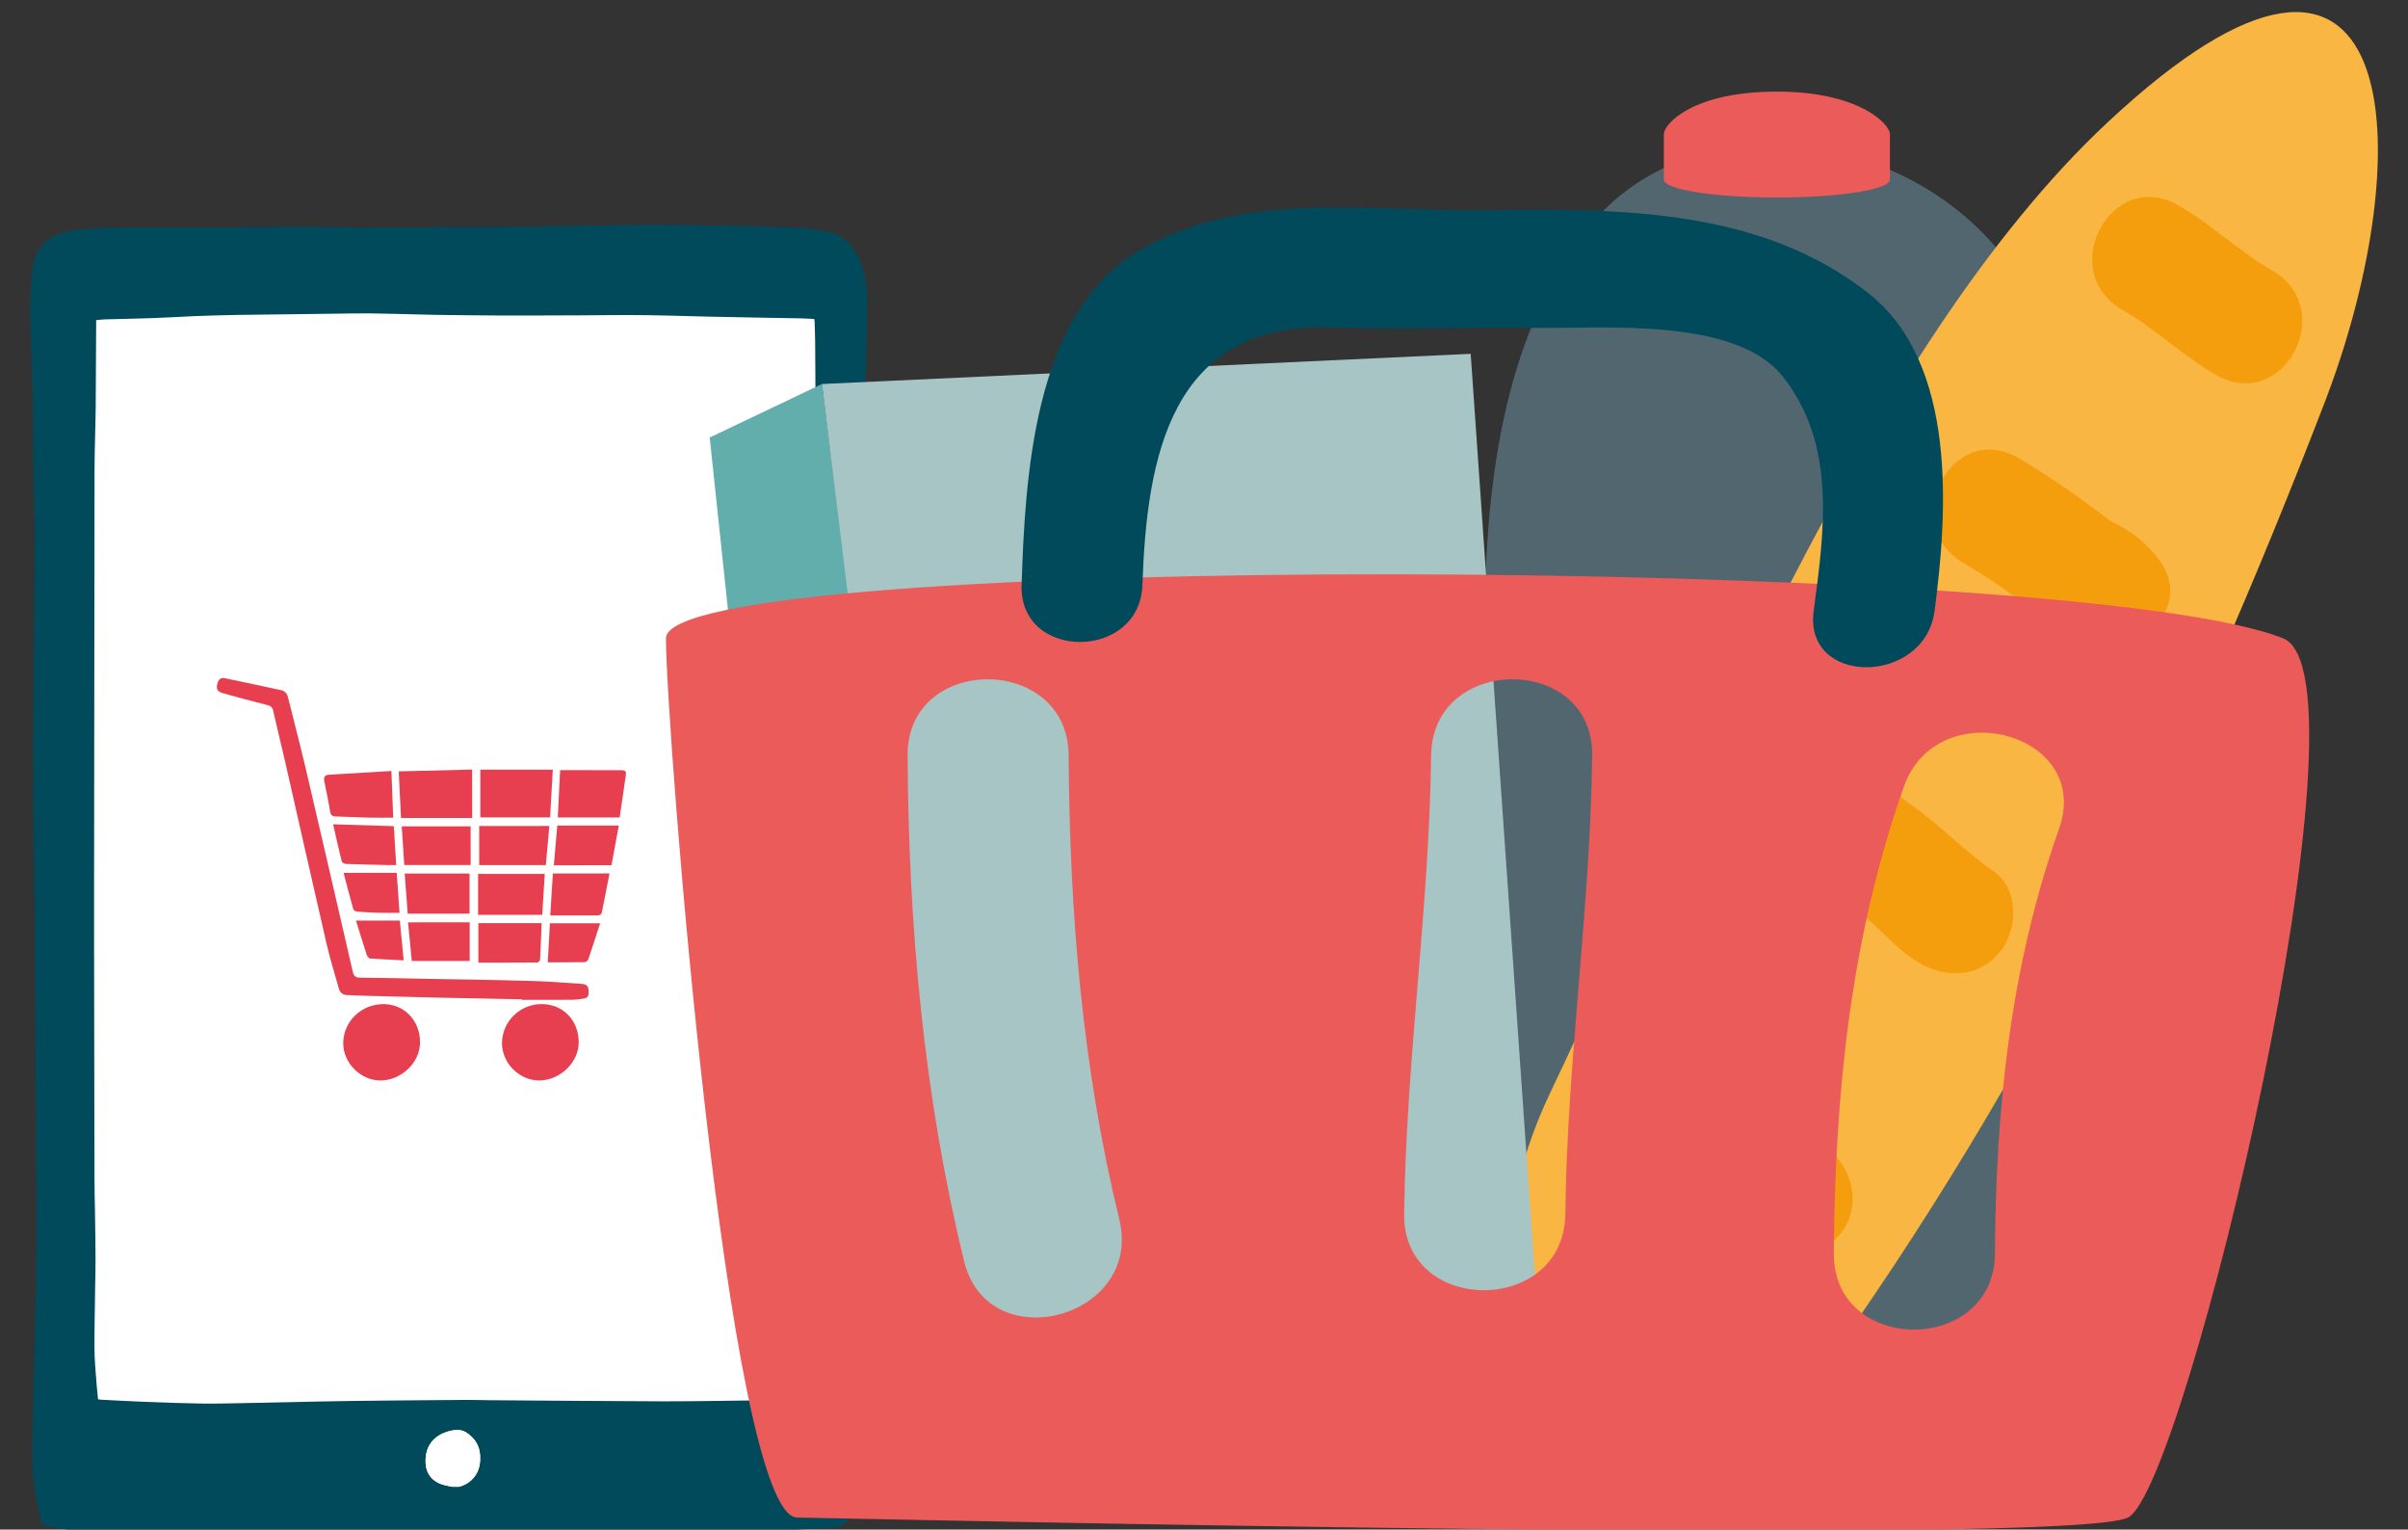 <?xml version="1.0" encoding="utf-8"?>
<!-- Generator: Adobe Illustrator 16.0.0, SVG Export Plug-In . SVG Version: 6.00 Build 0)  -->
<!DOCTYPE svg PUBLIC "-//W3C//DTD SVG 1.1//EN" "http://www.w3.org/Graphics/SVG/1.1/DTD/svg11.dtd">
<svg version="1.1" id="Layer_1" xmlns="http://www.w3.org/2000/svg" xmlns:xlink="http://www.w3.org/1999/xlink" x="0px" y="0px"
	 width="200px" height="127px" viewBox="0 0 200 127" enable-background="new 0 0 200 127" xml:space="preserve">
<rect x="0" y="0" width="200" height="127" fill="#333333" stroke="none"/>
<g>
	<g>
		<defs>
			<rect id="SVGID_1_" x="2.5" y="1" width="195" height="127.101"/>
		</defs>
		<clipPath id="SVGID_2_">
			<use xlink:href="#SVGID_1_"  overflow="visible"/>
		</clipPath>
		<path clip-path="url(#SVGID_2_)" fill="#004A5B" d="M70.217,19.94c-0.381-0.323-0.801-0.543-1.282-0.66
			c-0.154-0.028-0.306-0.053-0.459-0.08c-0.333-0.065-0.669-0.13-1.004-0.194c-0.275-0.028-0.55-0.054-0.825-0.082h-0.09
			c-0.137-0.007-0.275-0.014-0.411-0.022c-0.03-0.003-0.061-0.006-0.092-0.01c-0.997-0.033-1.992-0.07-2.99-0.096
			c-1.429-0.037-2.861-0.066-4.293-0.088c-1.477-0.023-2.955-0.04-4.432-0.048c-0.67-0.003-1.341,0.016-2.01,0.024
			c-1.172,0.016-2.345,0.026-3.519,0.047c-1.521,0.026-3.045,0.069-4.567,0.087c-1.266,0.018-2.531,0.011-3.793,0.016
			c-0.29,0.004-0.58,0.008-0.869,0.01c-0.079-0.001-0.152-0.002-0.229-0.004c-0.106,0.002-0.214,0.004-0.322,0.006
			c-0.105-0.002-0.212-0.002-0.318-0.003c-0.048,0.005-0.096,0.007-0.144,0.011c-0.028,0-0.057-0.001-0.085-0.003
			c-0.03-0.002-0.06-0.002-0.092-0.004c-0.075-0.002-0.149-0.002-0.227-0.003c-0.077-0.003-0.151-0.009-0.227-0.009
			c-1.064,0.012-2.129,0.032-3.193,0.035c-1.893,0.007-3.786,0.002-5.679,0.004c-0.046,0-0.093-0.002-0.137-0.002h-0.138
			c-0.108-0.001-0.215-0.001-0.323-0.002h-0.048c-0.028,0-0.057-0.001-0.084-0.001c-0.061-0.004-0.122-0.01-0.183-0.015
			c-0.06,0-0.119,0-0.18-0.001c-0.102,0.005-0.204,0.012-0.304,0.016c-0.13-0.011-0.259-0.022-0.39-0.032
			c-0.06-0.002-0.121-0.002-0.181-0.002h-0.138c-0.229-0.002-0.457-0.004-0.685-0.007c-0.075-0.011-0.148-0.031-0.222-0.029
			c-0.434,0.005-0.866,0.023-1.3,0.024c-1.47,0.01-2.939,0.014-4.408,0.021c-0.067,0-0.134,0.021-0.199,0.03h-0.091
			c-0.06-0.002-0.122-0.002-0.181-0.003h-0.233h-0.135c-0.016-0.004-0.03-0.004-0.042,0h-0.139
			c-0.108,0.001-0.215,0.001-0.324,0.001c-0.013-0.003-0.027-0.003-0.044,0.002c-0.013-0.004-0.028-0.004-0.045,0
			c-0.537-0.002-1.075-0.005-1.616-0.005c-2.038,0.001-4.074,0.002-6.111,0.003c-0.091-0.001-0.182-0.001-0.271-0.002
			c-0.2,0.001-0.399,0.001-0.598,0.001h-0.089c-0.122,0-0.245,0-0.368-0.001c-0.092,0.001-0.182,0.001-0.271,0.001
			c-0.032,0-0.063-0.001-0.097-0.002c-1.03,0.067-2.06,0.124-3.089,0.205c-0.711,0.056-1.395,0.268-2.016,0.6
			c-0.843,0.448-1.368,1.213-1.584,2.113c-0.181,0.759-0.178,1.564-0.253,2.349c-0.004,0.044-0.006,0.09-0.011,0.136
			c-0.006,0.105-0.012,0.212-0.018,0.318c-0.001,0.032-0.003,0.063-0.003,0.095c0,0.029,0,0.059-0.002,0.089
			c-0.003,0.137-0.007,0.276-0.01,0.414c0,0.182-0.002,0.364-0.004,0.546v0.368c0.002,0.044,0.004,0.089,0.005,0.135
			c0.002,0.139,0.005,0.277,0.006,0.416c0.003,0.073,0.005,0.15,0.009,0.224c0.007,0.229,0.012,0.458,0.02,0.689
			c0.05,1.583,0.098,3.169,0.148,4.754c0.011,0.319,0.029,0.637,0.032,0.957c0.018,1.932,0.024,3.866,0.049,5.797
			c0.019,1.401,0.066,2.8,0.085,4.199c0.017,1.151,0.009,2.301,0.011,3.45c-0.004,0.432-0.006,0.867-0.011,1.299
			c-0.015,1.675-0.031,3.348-0.044,5.02c-0.015,1.673-0.024,3.347-0.036,5.022c-0.011,0.538-0.028,1.075-0.033,1.614
			c-0.004,0.453,0.006,0.908,0.01,1.361c0.001,0.03,0.002,0.06,0.002,0.09c-0.001,0.044-0.002,0.088-0.004,0.132
			c-0.005,0.048-0.009,0.093-0.012,0.141c-0.001,0.121-0.002,0.244-0.005,0.364c0.001,0.276,0.003,0.549,0.004,0.826
			c0.008,0.53,0.019,1.065,0.029,1.598c0.001,0.06,0.003,0.123,0.008,0.184v0.045c-0.005,0.046-0.007,0.092-0.01,0.138v0.092
			c-0.003,0.227-0.005,0.455-0.008,0.683c0,0.062-0.001,0.126-0.001,0.188v0.183c-0.007,0.113-0.022,0.229-0.02,0.34
			c0.036,2.56,0.082,5.118,0.112,7.677c0.024,1.994,0.034,3.991,0.047,5.986c0.031,5.134,0.062,10.267,0.091,15.402
			c0.015,2.269,0.047,4.539,0.042,6.811c-0.004,1.994-0.037,3.99-0.072,5.984c-0.034,1.857-0.088,3.716-0.132,5.574
			c-0.04,1.666-0.076,3.333-0.116,5.002c-0.013,0.539-0.052,1.08-0.044,1.62c0.012,0.891,0.005,1.782,0.093,2.666
			c0.086,0.844,0.263,1.683,0.438,2.516c0.09,0.421,0.139,0.855,0.264,1.271c0.116,0.045,0.25,0.089,0.415,0.137
			c0.56,0.158,1.164,0.229,1.74,0.314c1.825,0.266,3.672,0.334,5.517,0.346c0.637,0.002,1.273,0,1.91-0.008
			c0.097,0,0.195-0.001,0.292-0.001c0.081-0.002,0.16-0.002,0.24-0.003c0.321-0.003,0.644-0.004,0.963-0.007
			c0.77-0.004,1.541-0.01,2.312-0.014c-0.027-0.044-0.048-0.094-0.085-0.115c-0.015,0.02-0.029,0.04-0.043,0.06l-0.016-0.016
			c0.021-0.015,0.039-0.028,0.059-0.044v-0.091c-0.073-0.01-0.143-0.01-0.214-0.01h0.213c0.163-0.01,0.227,0.082,0.265,0.214
			c0.582-0.002,1.166-0.006,1.75-0.01c1.383-0.011,2.766-0.02,4.147-0.026c0.012-0.014,0.021-0.029,0.033-0.042
			c0.014,0.013,0.03,0.026,0.045,0.042c0.137-0.001,0.272-0.001,0.408-0.006c3.675-0.019,7.347-0.028,11.021,0
			c0.412-0.006,0.826-0.01,1.241-0.016c1.141-0.015,2.281-0.028,3.422-0.049c0.951-0.014,1.902-0.035,2.854-0.048
			c1.506-0.018,3.013-0.033,4.521-0.049c0.479-0.007,0.959-0.013,1.436-0.019c0.105,0.002,0.211,0.006,0.317,0.007
			c0.064-0.001,0.13-0.003,0.195-0.005c0.029-0.002,0.059-0.004,0.086-0.004c0.09,0.004,0.179,0.008,0.27,0.012
			c0.271-0.003,0.545-0.004,0.82-0.004c0.123,0.002,0.245,0.006,0.367,0.01c0.168,0,0.335-0.001,0.502-0.001
			c0.045,0.001,0.092,0.003,0.137,0.003h0.093h0.091h0.136c0.106,0.001,0.212,0.001,0.32,0.002h0.139c0.03,0,0.06,0,0.091-0.001
			l0.091,0.001c0.031,0,0.06,0.002,0.091,0.002c1.173,0.011,2.348,0.022,3.52,0.034h0.092c0.165-0.004,0.331-0.006,0.497-0.01
			c0.124,0.004,0.247,0.01,0.371,0.013h0.184c0.182,0,0.365,0.002,0.547,0.002H57c0.153,0,0.305,0.001,0.457,0.001h0.093
			c0.045-0.001,0.092-0.001,0.138-0.001c0.03,0,0.061,0,0.091,0.001c0.121-0.001,0.244-0.001,0.365-0.003
			c0.305-0.005,0.61-0.009,0.916-0.015c0.106,0.004,0.213,0.008,0.319,0.012h0.137h0.274c0.091,0,0.183-0.002,0.274-0.002h0.183
			c0.062-0.002,0.122-0.002,0.184-0.002c0.06,0,0.12-0.001,0.182-0.002c0.381-0.014,0.761-0.024,1.144-0.035
			c0.105-0.003,0.211-0.003,0.318-0.004c0.123-0.001,0.246-0.003,0.367-0.003c0.077-0.001,0.152-0.001,0.228-0.001h0.229
			c0.031-0.001,0.062-0.001,0.09-0.003c0.258-0.011,0.519-0.021,0.78-0.03c0.351-0.003,0.701-0.007,1.051-0.012
			c0.044-0.002,0.092-0.002,0.137-0.004c0.031,0,0.061-0.002,0.092-0.004c0.138-0.006,0.274-0.018,0.413-0.024
			c0.03-0.002,0.06-0.003,0.089-0.004l0.138-0.004c0.167-0.002,0.336-0.003,0.502-0.006c0.14-0.01,0.278-0.021,0.415-0.032
			c0.227-0.006,0.455-0.01,0.685-0.016c0.063-0.006,0.125-0.014,0.188-0.022c0.256-0.01,0.514-0.021,0.771-0.029
			c0.047-0.008,0.094-0.017,0.141-0.024c0.182-0.007,0.364-0.013,0.545-0.019c0.063-0.009,0.124-0.018,0.187-0.026
			c0.5,0.067,0.891-0.149,1.214-0.5c0.481-0.52,0.838-1.122,1.018-1.81c0.107-0.4,0.168-0.816,0.212-1.23
			c0.069-0.678,0.111-1.36,0.165-2.043c0-0.028,0.001-0.062,0.002-0.093c0.019-0.486,0.038-0.973,0.057-1.46
			c0.004-0.032,0.006-0.063,0.009-0.095c0.004-0.243,0.008-0.486,0.013-0.728v-0.094v-0.136v-0.275c0-0.167-0.004-0.336-0.006-0.502
			c-0.009-0.139-0.018-0.279-0.026-0.416c-0.003-0.09-0.005-0.18-0.01-0.271c-0.062-0.014-0.122-0.03-0.183-0.006
			c0.01-0.017,0.021-0.019,0.031-0.031c0.051,0.013,0.101,0.025,0.152,0.037c0-0.061,0-0.123-0.002-0.183
			c0-0.028,0-0.061-0.001-0.092c0-0.028-0.002-0.06-0.002-0.092c-0.013-0.335-0.028-0.67-0.041-1.004
			c-0.002-0.032-0.002-0.062-0.004-0.092v-0.184c0.002-0.474,0.004-0.945,0.005-1.417c0-0.091-0.001-0.183-0.001-0.276v-0.317
			c0-0.077-0.002-0.155-0.002-0.23v-0.091c0-0.093,0-0.183-0.002-0.274c0-0.183,0.002-0.366,0.002-0.549
			c-0.002-0.031-0.004-0.062-0.005-0.09c-0.001-0.091-0.004-0.181-0.007-0.269c0.004-0.201,0.008-0.401,0.012-0.603
			c0-0.09-0.002-0.182-0.004-0.273l0.007-0.823l0.001-0.138c0-0.105,0.002-0.213,0.002-0.32c0.001-0.12,0.005-0.243,0.006-0.365
			c0-0.138,0.001-0.274,0.003-0.412c-0.079,0.001-0.16,0.001-0.238,0.001c0.078,0,0.159,0,0.236-0.001
			c0.002-0.029,0.002-0.061,0.002-0.09c0.005-0.136,0.012-0.273,0.018-0.41c0.002-0.276,0.003-0.553,0.005-0.828
			c0-0.06,0.001-0.118,0.001-0.178c0.007-0.714,0.015-1.427,0.022-2.141c0.01-1.084,0.02-2.171,0.03-3.258
			c-0.015-1.433-0.029-2.865-0.042-4.298c-0.017-0.273-0.031-0.548-0.047-0.821c0-0.017-0.002-0.032-0.002-0.046
			c0.003-0.032,0.006-0.063,0.01-0.092l-0.005-0.138c-0.002-0.076-0.003-0.151-0.005-0.229c0-0.092-0.002-0.184-0.002-0.275
			c-0.004-0.181-0.009-0.364-0.014-0.548c-0.001-0.199-0.004-0.396-0.005-0.596c-0.009-0.32-0.018-0.642-0.027-0.962
			c-0.001-0.059-0.001-0.118-0.002-0.175c-0.004-0.052-0.006-0.1-0.009-0.149v-0.077c0.009-0.109,0.025-0.222,0.025-0.332
			c0.001-0.228-0.004-0.454-0.009-0.681V92.68c-0.001-0.123-0.001-0.243-0.003-0.365c0-0.062-0.002-0.125-0.002-0.185
			c-0.016-0.32-0.03-0.642-0.045-0.961v-0.045c-0.004-0.034-0.01-0.066-0.014-0.099c-0.001-0.056-0.004-0.11-0.006-0.163
			c0.007-0.065,0.017-0.131,0.025-0.196c0-0.03-0.002-0.061-0.002-0.089c-0.002-0.032-0.003-0.062-0.005-0.095
			c-0.011-0.455-0.023-0.913-0.034-1.37c0-0.092-0.002-0.185-0.002-0.276c-0.003-0.197-0.004-0.395-0.007-0.592
			c-0.013-1.389-0.028-2.775-0.041-4.163c0-0.03-0.002-0.059-0.002-0.089c-0.014-0.67-0.029-1.344-0.044-2.014
			c-0.001-0.046-0.001-0.091-0.001-0.135c0.013-1.538,0.033-3.074,0.037-4.609c0.002-1.133-0.017-2.266-0.018-3.398
			c0-0.609,0.018-1.219,0.025-1.825c0-0.03,0.002-0.06,0.002-0.091c0.004-0.295,0.008-0.593,0.016-0.889
			c0.039-1.64,0.08-3.281,0.12-4.919c0.001-0.031,0.001-0.062,0.001-0.09c0.011-1.165,0.034-2.33,0.034-3.493
			c0-1.479-0.021-2.954-0.024-4.431c-0.003-1.196-0.009-2.394,0.012-3.587c0.019-1.087,0.074-2.176,0.112-3.264
			c0-0.028,0.002-0.06,0.002-0.087c0.021-0.707,0.046-1.414,0.058-2.12c0.01-0.555,0.005-1.112,0.007-1.665
			c0.01-1.376,0.019-2.752,0.027-4.127v-0.136c-0.002-0.124-0.004-0.244-0.005-0.367c-0.01-0.641-0.022-1.281-0.032-1.922
			c-0.049,0.002-0.097,0.002-0.153,0.025c-0.007,0.012-0.021,0-0.028,0.012c-0.092-0.007-0.188-0.029-0.285-0.024
			c0.106-0.005,0.21,0.022,0.313,0.012c-0.078-0.13-0.157-0.241-0.25-0.339c0.093,0.098,0.173,0.209,0.26,0.316
			c0.046,0,0.094,0,0.143-0.002c-0.004-0.03-0.011-0.062-0.016-0.094v-0.084c-0.004-0.081-0.01-0.161-0.015-0.242
			c-0.003-0.023-0.004-0.046-0.005-0.069c-0.005-0.117-0.014-0.233-0.014-0.348c0-0.682,0.001-1.362,0.001-2.043
			c0-0.136-0.001-0.276-0.003-0.413l-0.053-1.372c0-0.013,0-0.029-0.002-0.044c-0.006-0.049-0.01-0.099-0.015-0.15
			c0.002-0.066,0.002-0.135,0.002-0.204c0-0.098,0-0.196,0.002-0.293c0.001-0.057,0.002-0.114,0.004-0.171
			c0-0.064,0.001-0.128,0.001-0.191c0.002-0.106,0.003-0.208,0.004-0.312c0.002-0.08,0.004-0.156,0.007-0.234v-0.045
			c0.003-0.063,0.007-0.125,0.011-0.185c0-0.075,0.001-0.151,0.001-0.226c0.002-0.031,0.002-0.061,0.003-0.09
			c0.002-0.064,0.007-0.126,0.011-0.188c0.007-0.273,0.013-0.546,0.023-0.821c0.032-0.926,0.073-1.854,0.101-2.778
			c0.035-1.249,0.067-2.494,0.088-3.744c0.02-1.1,0.083-2.201-0.14-3.295C71.615,21.951,71.228,20.795,70.217,19.94"/>
		<path clip-path="url(#SVGID_2_)" fill="#FFFFFF" d="M67.707,116.122c-0.178,0.022-0.312,0.047-0.447,0.052
			c-0.556,0.022-1.112,0.046-1.667,0.058c-1.05,0.02-2.102,0.036-3.154,0.051c-1.249,0.019-2.499,0.034-3.747,0.048
			c-1.204,0.012-2.408,0.03-3.61,0.026c-2.553-0.008-5.106-0.026-7.658-0.044c-2.233-0.013-4.465-0.028-6.698-0.048
			c-0.661-0.004-1.324-0.028-1.988-0.026c-1.798,0.008-3.596,0.026-5.394,0.042c-1.317,0.012-2.636,0.024-3.954,0.041
			c-1.027,0.013-2.056,0.03-3.085,0.053c-2.146,0.044-4.295,0.096-6.44,0.137c-1.043,0.019-2.088,0.046-3.132,0.029
			c-1.537-0.024-3.075-0.079-4.611-0.139c-1.248-0.046-2.495-0.119-3.742-0.181c-0.073-0.004-0.146-0.02-0.236-0.033
			c-0.036-0.356-0.076-0.696-0.103-1.035c-0.063-0.842-0.145-1.685-0.178-2.526c-0.031-0.783-0.017-1.572-0.009-2.354
			c0.012-1.188,0.032-2.377,0.051-3.567c0.01-0.736,0.033-1.475,0.029-2.213c-0.005-1.272-0.026-2.544-0.044-3.817
			c-0.011-0.931-0.043-1.859-0.044-2.787c-0.014-6.592-0.023-13.183-0.032-19.773c-0.003-1.374,0-2.745,0-4.116
			c0.012-11.652,0.024-23.305,0.038-34.956c0.002-1.044,0.032-2.088,0.053-3.131c0.013-0.678,0.037-1.355,0.043-2.034
			c0.016-2.324,0.026-4.646,0.039-6.971v-0.323c0.237-0.023,0.454-0.057,0.67-0.063c1.324-0.038,2.651-0.06,3.975-0.106
			c1.177-0.043,2.356-0.112,3.536-0.167c0.463-0.021,0.928-0.035,1.391-0.047c0.77-0.021,1.538-0.045,2.307-0.055
			c2.644-0.037,5.286-0.067,7.93-0.1c0.975-0.011,1.952-0.036,2.926-0.025c1.379,0.016,2.758,0.058,4.134,0.09
			c0.458,0.01,0.914,0.028,1.372,0.033c1.767,0.02,3.533,0.048,5.302,0.053c2.3,0.004,4.601-0.006,6.902-0.015
			c1.241-0.004,2.483-0.027,3.724-0.025c1.09,0.002,2.18,0.022,3.269,0.044c1.142,0.023,2.284,0.065,3.425,0.089
			c1.599,0.035,3.198,0.063,4.797,0.093c0.938,0.016,1.875,0.027,2.812,0.047c0.386,0.008,0.77,0.036,1.167,0.055
			c0.012,0.075,0.031,0.132,0.033,0.191c0.016,0.586,0.041,1.171,0.046,1.757c0.019,3.019,0.035,6.036,0.053,9.052
			c0.013,1.912,0.02,3.825,0.051,5.737c0.021,1.256,0.118,2.51,0.122,3.766c0.014,4.017,0.005,8.033-0.003,12.051
			c-0.005,2.835-0.021,5.67-0.044,8.504c-0.009,1.073-0.059,2.146-0.09,3.218c-0.014,0.443-0.033,0.885-0.04,1.325
			c-0.021,1.258-0.036,2.513-0.051,3.771c-0.017,1.248-0.038,2.498-0.044,3.748c-0.016,3.077-0.026,6.154-0.034,9.232
			c-0.008,3.071-0.006,6.142-0.015,9.212c-0.008,1.881-0.026,3.762-0.042,5.645c-0.008,0.792-0.051,1.585-0.037,2.376
			c0.028,1.454,0.097,2.906,0.127,4.361c0.029,1.645,0.036,3.29,0.052,4.936C67.708,115.608,67.707,115.852,67.707,116.122"/>
		<path clip-path="url(#SVGID_2_)" fill="#FFFFFF" d="M37.573,123.453c-0.222-0.048-0.446-0.086-0.666-0.142
			c-0.961-0.246-1.531-0.9-1.559-1.887c-0.04-1.286,0.598-2.221,1.951-2.588c0.139-0.039,0.282-0.062,0.424-0.083
			c0.384-0.057,0.743,0.01,1.065,0.232c0.652,0.45,1.037,1.046,1.085,1.857c0.039,0.671-0.072,1.29-0.5,1.82
			c-0.325,0.404-0.752,0.658-1.252,0.789H37.573z"/>
		<path clip-path="url(#SVGID_2_)" fill="#FFFFFF" d="M37.573,123.453c-0.222-0.048-0.446-0.086-0.666-0.142
			c-0.961-0.246-1.531-0.9-1.559-1.887c-0.04-1.286,0.598-2.221,1.951-2.588c0.139-0.039,0.282-0.062,0.424-0.083
			c0.384-0.057,0.743,0.01,1.065,0.232c0.652,0.45,1.037,1.046,1.085,1.857c0.039,0.671-0.072,1.29-0.5,1.82
			c-0.325,0.404-0.752,0.658-1.252,0.789H37.573z"/>
		<path clip-path="url(#SVGID_2_)" fill="#E73E50" d="M43.349,82.975c-2.206-0.041-4.414-0.081-6.621-0.132
			c-2.105-0.047-4.21-0.104-6.315-0.158c-0.54-0.014-1.08-0.043-1.619-0.063c-0.371-0.015-0.565-0.243-0.658-0.57
			c-0.341-1.22-0.722-2.431-1.006-3.662c-1.168-5.058-2.306-10.123-3.458-15.188c-0.321-1.4-0.67-2.792-0.986-4.195
			c-0.064-0.283-0.203-0.391-0.47-0.46c-1.242-0.313-2.479-0.641-3.709-0.992c-0.499-0.142-0.578-0.388-0.425-0.881
			c0.098-0.307,0.302-0.422,0.584-0.363c1.559,0.321,3.114,0.66,4.67,0.992c0.333,0.069,0.508,0.285,0.587,0.604
			c0.488,1.959,1.001,3.913,1.464,5.879c1.314,5.618,2.612,11.245,3.907,16.871c0.087,0.389,0.238,0.526,0.65,0.526
			c1.794,0.009,3.586,0.053,5.383,0.088c2.917,0.054,5.836,0.096,8.753,0.178c1.379,0.036,2.756,0.146,4.132,0.236
			c0.572,0.035,0.678,0.188,0.678,0.745c0,0.277-0.123,0.441-0.375,0.479c-0.338,0.057-0.68,0.101-1.017,0.104
			c-1.383,0.013-2.763,0.005-4.146,0.005V82.975z"/>
		<path clip-path="url(#SVGID_2_)" fill="#E73E50" d="M31.874,83.374c-1.858-0.02-3.366,1.443-3.366,3.258
			c0.003,1.629,1.43,3.065,3.058,3.081c1.74,0.017,3.309-1.463,3.321-3.135C34.903,84.764,33.613,83.395,31.874,83.374"/>
		<path clip-path="url(#SVGID_2_)" fill="#E73E50" d="M45.002,83.371c-1.803-0.01-3.284,1.432-3.307,3.219
			c-0.021,1.653,1.404,3.107,3.053,3.123c1.741,0.012,3.306-1.47,3.317-3.145C48.077,84.738,46.776,83.382,45.002,83.371"/>
		<path clip-path="url(#SVGID_2_)" fill="#E73E50" d="M45.914,63.907h-6.021v3.964h5.794C45.761,66.542,45.84,65.229,45.914,63.907"
			/>
		<path clip-path="url(#SVGID_2_)" fill="#E73E50" d="M33.307,67.918h5.912c0-1.379-0.003-2.692-0.003-4.018
			c-2.025,0.049-4.064,0.098-6.099,0.148C33.181,65.372,33.243,66.631,33.307,67.918"/>
		<path clip-path="url(#SVGID_2_)" fill="#E73E50" d="M51.612,63.954c-1.039,0.008-2.076-0.005-3.115-0.008
			c-0.646-0.002-1.294,0-1.974,0c-0.065,1.298-0.129,2.605-0.197,3.932h5.144c0.173-1.196,0.335-2.361,0.51-3.525
			C52.026,64.042,51.909,63.952,51.612,63.954"/>
		<path clip-path="url(#SVGID_2_)" fill="#E73E50" d="M30.617,67.89c0.662,0.017,1.329,0.002,2.039,0.002
			c-0.048-1.291-0.095-2.537-0.146-3.875c-1.764,0.104-3.448,0.212-5.139,0.306c-0.416,0.02-0.503,0.218-0.428,0.585
			c0.166,0.82,0.341,1.642,0.474,2.471c0.05,0.307,0.184,0.406,0.469,0.414C28.795,67.82,29.706,67.869,30.617,67.89"/>
		<path clip-path="url(#SVGID_2_)" fill="#E73E50" d="M39.709,75.96h5.325c0.073-1.138,0.143-2.266,0.214-3.396
			c-1.886,0-3.715,0-5.539,0.003V75.96z"/>
		<path clip-path="url(#SVGID_2_)" fill="#E73E50" d="M39.799,68.586v3.245c1.824-0.003,3.666-0.003,5.536-0.003
			c0.097-1.089,0.193-2.148,0.29-3.244C43.693,68.584,41.792,68.586,39.799,68.586"/>
		<path clip-path="url(#SVGID_2_)" fill="#E73E50" d="M33.577,71.822h5.513c0-1.097,0-2.153-0.002-3.21
			c-1.901,0-3.8,0.002-5.72,0.002C33.437,69.704,33.508,70.757,33.577,71.822"/>
		<path clip-path="url(#SVGID_2_)" fill="#E73E50" d="M39.002,72.531c-1.794,0.004-3.571,0.004-5.39,0.004
			c0.085,1.119,0.166,2.195,0.252,3.332c1.712,0,3.398,0,5.137-0.003V72.531z"/>
		<path clip-path="url(#SVGID_2_)" fill="#E73E50" d="M39.734,79.929c1.674,0,3.28,0.002,4.887-0.01
			c0.083-0.002,0.229-0.14,0.234-0.217c0.055-1.007,0.089-2.014,0.133-3.052h-5.255V79.929z"/>
		<path clip-path="url(#SVGID_2_)" fill="#E73E50" d="M46,71.844c1.626,0,3.188,0,4.787-0.003c0.206-1.119,0.409-2.212,0.609-3.293
			c-1.747,0-3.42,0-5.11,0.003C46.188,69.668,46.096,70.738,46,71.844"/>
		<path clip-path="url(#SVGID_2_)" fill="#E73E50" d="M34.201,79.792h4.809v-3.208H33.89C33.994,77.627,34.093,78.681,34.201,79.792
			"/>
		<path clip-path="url(#SVGID_2_)" fill="#E73E50" d="M45.703,76.011c1.382,0,2.702,0.005,4.021-0.007
			c0.087-0.004,0.233-0.124,0.253-0.208c0.226-1.079,0.431-2.166,0.644-3.271c-1.577,0-3.107,0-4.703,0.002
			C45.844,73.711,45.777,74.839,45.703,76.011"/>
		<path clip-path="url(#SVGID_2_)" fill="#E73E50" d="M32.254,71.828c0.208,0.007,0.417,0,0.654,0
			c-0.068-1.106-0.133-2.15-0.199-3.229c-1.677-0.052-3.332-0.104-5.043-0.157c0.244,1.072,0.469,2.081,0.719,3.082
			c0.025,0.096,0.218,0.203,0.338,0.21C29.897,71.777,31.077,71.799,32.254,71.828"/>
		<path clip-path="url(#SVGID_2_)" fill="#E73E50" d="M31.56,75.792c0.521,0.014,1.045,0.004,1.625,0.004
			c-0.077-1.085-0.153-2.168-0.235-3.321h-4.412c0.265,1.009,0.522,2.014,0.804,3.009c0.024,0.096,0.192,0.203,0.301,0.212
			C30.284,75.746,30.92,75.774,31.56,75.792"/>
		<path clip-path="url(#SVGID_2_)" fill="#E73E50" d="M45.495,79.902c1.061,0,2.071,0.006,3.077-0.012
			c0.104,0,0.26-0.142,0.296-0.249c0.335-0.979,0.646-1.966,0.977-2.98h-4.17C45.613,77.763,45.555,78.824,45.495,79.902"/>
		<path clip-path="url(#SVGID_2_)" fill="#E73E50" d="M29.566,76.437c0.298,0.961,0.583,1.896,0.886,2.827
			c0.041,0.129,0.178,0.314,0.284,0.321c0.911,0.071,1.828,0.106,2.792,0.156c-0.109-1.113-0.212-2.168-0.319-3.305H29.566z"/>
		<path clip-path="url(#SVGID_2_)" fill="#526670" d="M159.576,124.995c20.216-4.222,14.409-87.716,9.622-98.941
			c-6.258-14.715-28.042-19.278-37.57-6.78c-13.677,17.921-6.19,49.28-6.924,69.213c-0.44,11.953-5.244,29.758,7.562,35.769
			C138.397,127.123,153.691,126.227,159.576,124.995"/>
		<path clip-path="url(#SVGID_2_)" fill="#EA5B59" d="M147.577,7.606c6.864,0,9.394,2.71,9.394,3.533v3.773
			c0,0.824-4.206,1.489-9.394,1.489c-5.185,0-9.385-0.666-9.385-1.489V11.14C138.192,10.316,140.544,7.606,147.577,7.606"/>
		<path clip-path="url(#SVGID_2_)" fill="#F9B642" d="M150.806,114.489c18.079-25.03,31.074-51.987,42.255-81.026
			c8.15-21.117,6.667-46.363-18.02-23.296c-20.064,18.749-34.626,56.149-46.284,80.564
			C117.176,115.021,136.907,133.724,150.806,114.489"/>
		<path clip-path="url(#SVGID_2_)" fill="#F59E0D" d="M180.935,17.05c2.759,1.587,5.032,3.824,7.774,5.403
			c5.554,3.192,0.945,11.896-4.649,8.682c-2.761-1.587-5.033-3.827-7.785-5.407C170.724,22.545,175.339,13.842,180.935,17.05"/>
		<path clip-path="url(#SVGID_2_)" fill="#F59E0D" d="M167.708,38.061c2.657,1.58,5.186,3.367,7.639,5.233
			c1.491,0.719,2.76,1.608,3.901,3.088c3.798,4.929-4.105,9.981-8.091,5.603c-0.204-0.074-0.51-0.186-1.046-0.416
			c-0.989-0.499-1.892-1.362-2.769-2.02c-1.371-1.022-2.818-1.937-4.284-2.81C157.559,43.472,162.174,34.761,167.708,38.061"/>
		<path clip-path="url(#SVGID_2_)" fill="#F59E0D" d="M145.696,64.464c1.175-2.17,4.495-3.55,6.77-2.062
			c2.307,1.496,4.505,3.108,6.702,4.737c2.24,1.646,4.171,3.65,6.437,5.222c2.224,1.554,1.977,5.145,0.299,6.922
			c-2.018,2.146-4.862,1.848-7.084,0.301c-1.67-1.155-2.878-2.753-4.539-3.899c-2.181-1.504-4.24-3.158-6.463-4.604
			C145.543,69.6,144.332,67.024,145.696,64.464"/>
		<path clip-path="url(#SVGID_2_)" fill="#F59E0D" d="M140.868,89.592c1.863,1.165,3.832,2.138,5.697,3.292
			c0.832,0.525,2.63,1.713,3.362,1.788c2.725,0.3,4.378,3.416,3.85,5.827c-0.63,2.81-3.261,4.049-5.97,3.748
			c-2.062-0.223-3.601-1.496-5.33-2.467c-2.069-1.174-4.232-2.237-6.261-3.51C130.811,94.905,135.399,86.192,140.868,89.592"/>
	</g>
	<polygon fill="#62AEAD" points="68.271,31.885 58.946,36.328 68.101,122.756 79.428,119.091 	"/>
	<polygon fill="#A6C5C4" points="122.15,29.378 128.393,118.958 79.427,122.757 68.272,31.885 	"/>
	<g>
		<defs>
			<rect id="SVGID_3_" x="2.5" width="195" height="127.101"/>
		</defs>
		<clipPath id="SVGID_4_">
			<use xlink:href="#SVGID_3_"  overflow="visible"/>
		</clipPath>
		<path clip-path="url(#SVGID_4_)" fill="#EA5B59" d="M75.382,62.723c-0.051-8.431,13.328-8.423,13.377,0
			c0.078,13.035,1.116,25.818,4.208,38.528c2.001,8.188-10.899,11.663-12.894,3.468C76.703,90.91,75.46,76.896,75.382,62.723
			 M116.623,100.812c0.152-12.736,2.085-25.354,2.24-38.089c0.094-8.423,13.471-8.431,13.378,0
			c-0.154,12.735-2.087,25.353-2.23,38.089C129.907,109.231,116.53,109.24,116.623,100.812 M152.312,104.079
			c0.086-13.21,1.379-26.193,5.809-38.746c2.792-7.914,15.718-4.514,12.901,3.475c-4.063,11.512-5.255,23.151-5.332,35.271
			C165.641,112.5,152.261,112.5,152.312,104.079 M55.311,53.003c0,7.25,5.108,72.913,10.892,73.003
			c5.798,0.084,105.722,2.419,110.542,0c4.811-2.419,20.803-69.835,12.883-73.003C172.282,46.071,55.311,45.754,55.311,53.003"/>
		<path clip-path="url(#SVGID_4_)" fill="#004A5B" d="M94.406,20.925c8.754-5.283,19.494-3.305,29.319-3.462
			c10.969-0.174,22.507-0.107,31.398,6.833c7.519,5.855,6.617,18.384,5.552,26.445c-0.825,6.178-10.866,6.253-10.039,0
			c0.868-6.562,1.949-13.848-2.605-19.526c-3.936-4.904-14.963-3.918-20.549-3.989c-5.638-0.071-11.25,0.149-16.887-0.046
			C97.25,26.715,95.25,37.883,94.883,48.573c-0.214,6.301-10.245,6.317-10.033,0C85.141,39.911,85.788,26.132,94.406,20.925"/>
	</g>
</g>
</svg>
